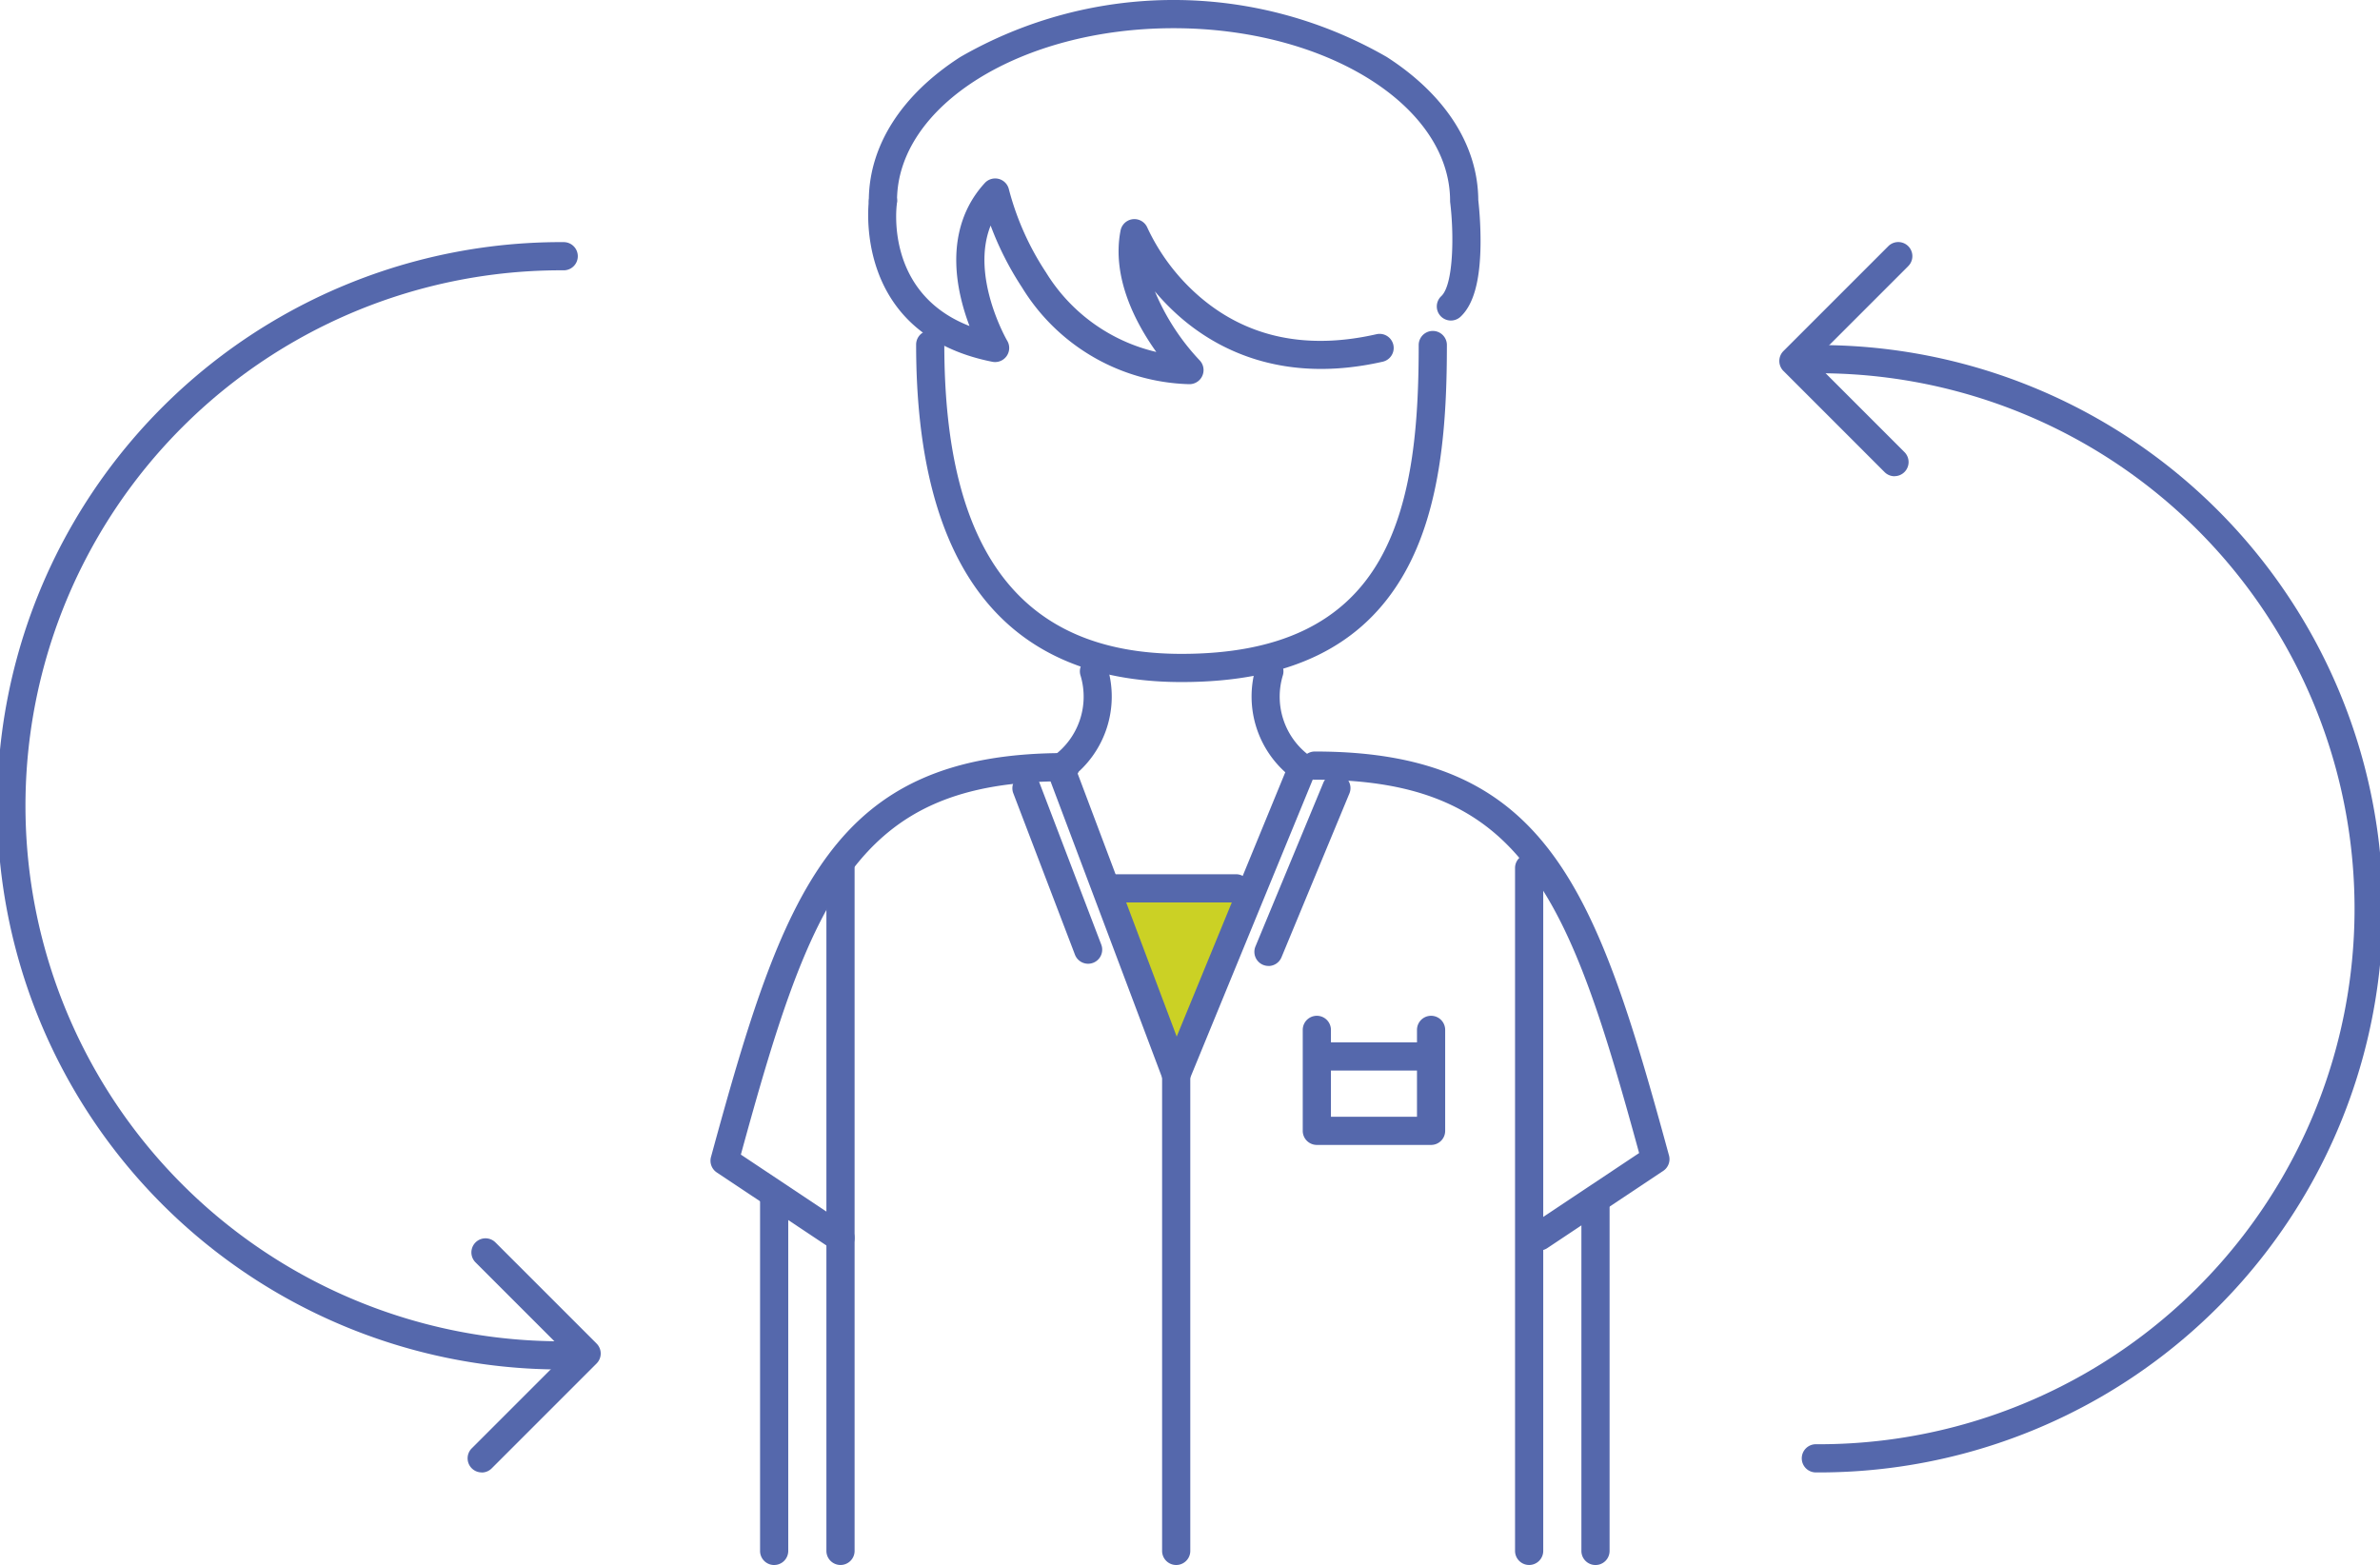 <svg xmlns="http://www.w3.org/2000/svg" xmlns:xlink="http://www.w3.org/1999/xlink" width="171.812" height="112.982" viewBox="0 0 171.812 112.982"><defs><clipPath id="a"><rect width="171.812" height="112.982" fill="none"/></clipPath></defs><path d="M393.7,315.152l4.575,11.477,5.759-11.477Z" transform="translate(-313.584 -251.018)" fill="#cbd125"/><g clip-path="url(#a)"><path d="M473.725,371.833h-7.248a1.018,1.018,0,0,1,0-2.035h7.248a1.018,1.018,0,1,1,0,2.035" transform="translate(-370.738 -294.544)" fill="#5568ac"/><path d="M380.861,292.378h-.015a1.018,1.018,0,0,1-.937-.659l-8.278-21.984a1.017,1.017,0,1,1,1.9-.717l7.367,19.565,8.048-19.593a1.017,1.017,0,0,1,1.882.773l-9.03,21.984a1.018,1.018,0,0,1-.941.631" transform="translate(-295.952 -213.748)" fill="#5568ac"/><path d="M261.427,303.177a1.011,1.011,0,0,1-.563-.171l-8.367-5.573a1.017,1.017,0,0,1-.418-1.114c5.226-19.163,8.736-29.163,25.536-29.163a1.018,1.018,0,1,1,0,2.035c-7.447,0-12.091,1.99-15.53,6.653-3.32,4.5-5.376,11.269-7.849,20.3l7.756,5.166a1.018,1.018,0,0,1-.565,1.865" transform="translate(-200.753 -212.789)" fill="#5568ac"/><path d="M478.784,302.611a1.018,1.018,0,0,1-.565-1.864l7.756-5.166c-2.473-9.034-4.529-15.8-7.849-20.3-3.439-4.663-8.083-6.653-15.53-6.653a1.018,1.018,0,1,1,0-2.035c16.8,0,20.31,10,25.536,29.163a1.017,1.017,0,0,1-.418,1.114l-8.367,5.573a1.012,1.012,0,0,1-.563.171" transform="translate(-367.647 -212.338)" fill="#5568ac"/><path d="M398.839,312.187H389.69a1.018,1.018,0,1,1,0-2.035h9.149a1.018,1.018,0,0,1,0,2.035" transform="translate(-309.577 -247.036)" fill="#5568ac"/><path d="M471.408,369.688h-8.247a1.017,1.017,0,0,1-1.018-1.018v-7.288a1.017,1.017,0,1,1,2.035,0v6.271h6.212v-6.271a1.017,1.017,0,1,1,2.035,0v7.288a1.017,1.017,0,0,1-1.017,1.018" transform="translate(-368.098 -287.031)" fill="#5568ac"/><path d="M344.147,142.628c-12.712,0-19.158-8.2-19.158-24.362a1.017,1.017,0,1,1,2.035,0c0,15.024,5.6,22.327,17.123,22.327,7.027,0,11.709-2.228,14.313-6.812,2.476-4.359,2.81-10.289,2.81-15.515a1.018,1.018,0,0,1,2.035,0c0,5.492-.366,11.749-3.076,16.52-3,5.277-8.258,7.842-16.082,7.842" transform="translate(-258.854 -93.388)" fill="#5568ac"/><path d="M350.226,23.14a1.017,1.017,0,0,1-.695-1.761c.9-.845.919-4.529.644-6.752a1.026,1.026,0,0,1-.008-.125c0-6.874-8.956-12.467-19.964-12.467S310.24,7.627,310.24,14.5a1.018,1.018,0,0,1-2.035,0c0-3.96,2.348-7.651,6.613-10.391a30.847,30.847,0,0,1,30.772,0c4.242,2.727,6.588,6.392,6.612,10.329a27.145,27.145,0,0,1,.162,3.29c-.039,2.587-.512,4.267-1.443,5.137a1.013,1.013,0,0,1-.694.274" transform="translate(-245.485 0.001)" fill="#5568ac"/><path d="M372.773,242.129a1.017,1.017,0,0,1-.627-1.819,5.3,5.3,0,0,0,1.97-5.781,1.017,1.017,0,0,1,1.92-.672,7.358,7.358,0,0,1-2.638,8.057,1.014,1.014,0,0,1-.625.215" transform="translate(-296.102 -185.728)" fill="#5568ac"/><path d="M447.557,242.118a1.013,1.013,0,0,1-.625-.215,7.358,7.358,0,0,1-2.638-8.057,1.017,1.017,0,0,1,1.92.673,5.3,5.3,0,0,0,1.97,5.78,1.017,1.017,0,0,1-.627,1.819" transform="translate(-353.619 -185.717)" fill="#5568ac"/><path d="M413.261,412.779a1.017,1.017,0,0,1-1.017-1.018V377.409a1.017,1.017,0,0,1,2.035,0v34.352a1.017,1.017,0,0,1-1.017,1.018" transform="translate(-328.352 -299.796)" fill="#5568ac"/><path d="M331.141,78.164h-.03a14.613,14.613,0,0,1-12.052-6.987,22.257,22.257,0,0,1-2.264-4.464c-1.475,3.683,1.165,8.268,1.2,8.321a1.018,1.018,0,0,1-1.075,1.514c-10.244-2.031-8.919-11.671-8.9-11.769a1.017,1.017,0,0,1,2.013.3c-.042.29-.857,6.516,5.237,8.886a15.765,15.765,0,0,1-.653-2.157c-.736-3.292-.128-6.115,1.756-8.166a1.017,1.017,0,0,1,1.743.468,20.068,20.068,0,0,0,2.681,5.993,12.731,12.731,0,0,0,7.957,5.735c-1.46-2.04-3.243-5.36-2.58-8.766a1.017,1.017,0,0,1,1.941-.19,14.883,14.883,0,0,0,3.723,4.929c3.43,2.973,7.741,3.9,12.811,2.746a1.017,1.017,0,0,1,.45,1.985c-7.192,1.631-11.944-.869-14.664-3.254a16.849,16.849,0,0,1-1.783-1.823,16.473,16.473,0,0,0,3.218,4.964,1.018,1.018,0,0,1-.721,1.735" transform="translate(-245.281 -50.429)" fill="#5568ac"/><path d="M364.543,288.164a1.018,1.018,0,0,1-.951-.655l-4.466-11.694a1.018,1.018,0,0,1,1.9-.726l4.466,11.694a1.018,1.018,0,0,1-.95,1.381" transform="translate(-285.991 -218.587)" fill="#5568ac"/><path d="M445.991,288.324a1.018,1.018,0,0,1-.939-1.407l4.914-11.852a1.018,1.018,0,0,1,1.88.779L446.931,287.7a1.018,1.018,0,0,1-.94.628" transform="translate(-354.421 -218.589)" fill="#5568ac"/><path d="M538.468,354.29a1.017,1.017,0,0,1-1.018-1.017v-49.3a1.017,1.017,0,0,1,2.035,0v49.3a1.017,1.017,0,0,1-1.017,1.017" transform="translate(-428.079 -241.308)" fill="#5568ac"/><path d="M294.175,354.29a1.017,1.017,0,0,1-1.017-1.017v-49.3a1.018,1.018,0,0,1,2.035,0v49.3a1.017,1.017,0,0,1-1.018,1.017" transform="translate(-233.5 -241.308)" fill="#5568ac"/><path d="M270.646,448.1a1.017,1.017,0,0,1-1.018-1.018V421.752a1.018,1.018,0,0,1,2.035,0V447.08a1.017,1.017,0,0,1-1.018,1.018" transform="translate(-214.759 -335.115)" fill="#5568ac"/><path d="M562,448.1a1.017,1.017,0,0,1-1.018-1.018V421.752a1.018,1.018,0,0,1,2.035,0V447.08A1.017,1.017,0,0,1,562,448.1" transform="translate(-446.821 -335.115)" fill="#5568ac"/><path d="M40.694,167.286a40.694,40.694,0,1,1,0-81.387,1.017,1.017,0,1,1,0,2.035,38.659,38.659,0,1,0,0,77.317,1.017,1.017,0,1,1,0,2.035" transform="translate(0 -68.419)" fill="#5568ac"/><path d="M166.889,456.211a1.018,1.018,0,0,1-.719-1.737l6.85-6.85-6.576-6.577a1.017,1.017,0,0,1,1.439-1.439l7.3,7.3a1.017,1.017,0,0,1,0,1.439l-7.57,7.57a1.014,1.014,0,0,1-.719.3" transform="translate(-132.116 -349.911)" fill="#5568ac"/><path d="M640.333,203.811a1.018,1.018,0,1,1,0-2.035,38.659,38.659,0,1,0,0-77.317,1.017,1.017,0,1,1,0-2.035,40.694,40.694,0,1,1,0,81.387" transform="translate(-509.214 -97.511)" fill="#5568ac"/><path d="M639.529,102.8a1.013,1.013,0,0,1-.719-.3l-7.3-7.3a1.017,1.017,0,0,1,0-1.439l7.57-7.57a1.017,1.017,0,0,1,1.439,1.439l-6.85,6.85,6.576,6.577a1.017,1.017,0,0,1-.719,1.737" transform="translate(-502.763 -68.418)" fill="#5568ac"/></g></svg>